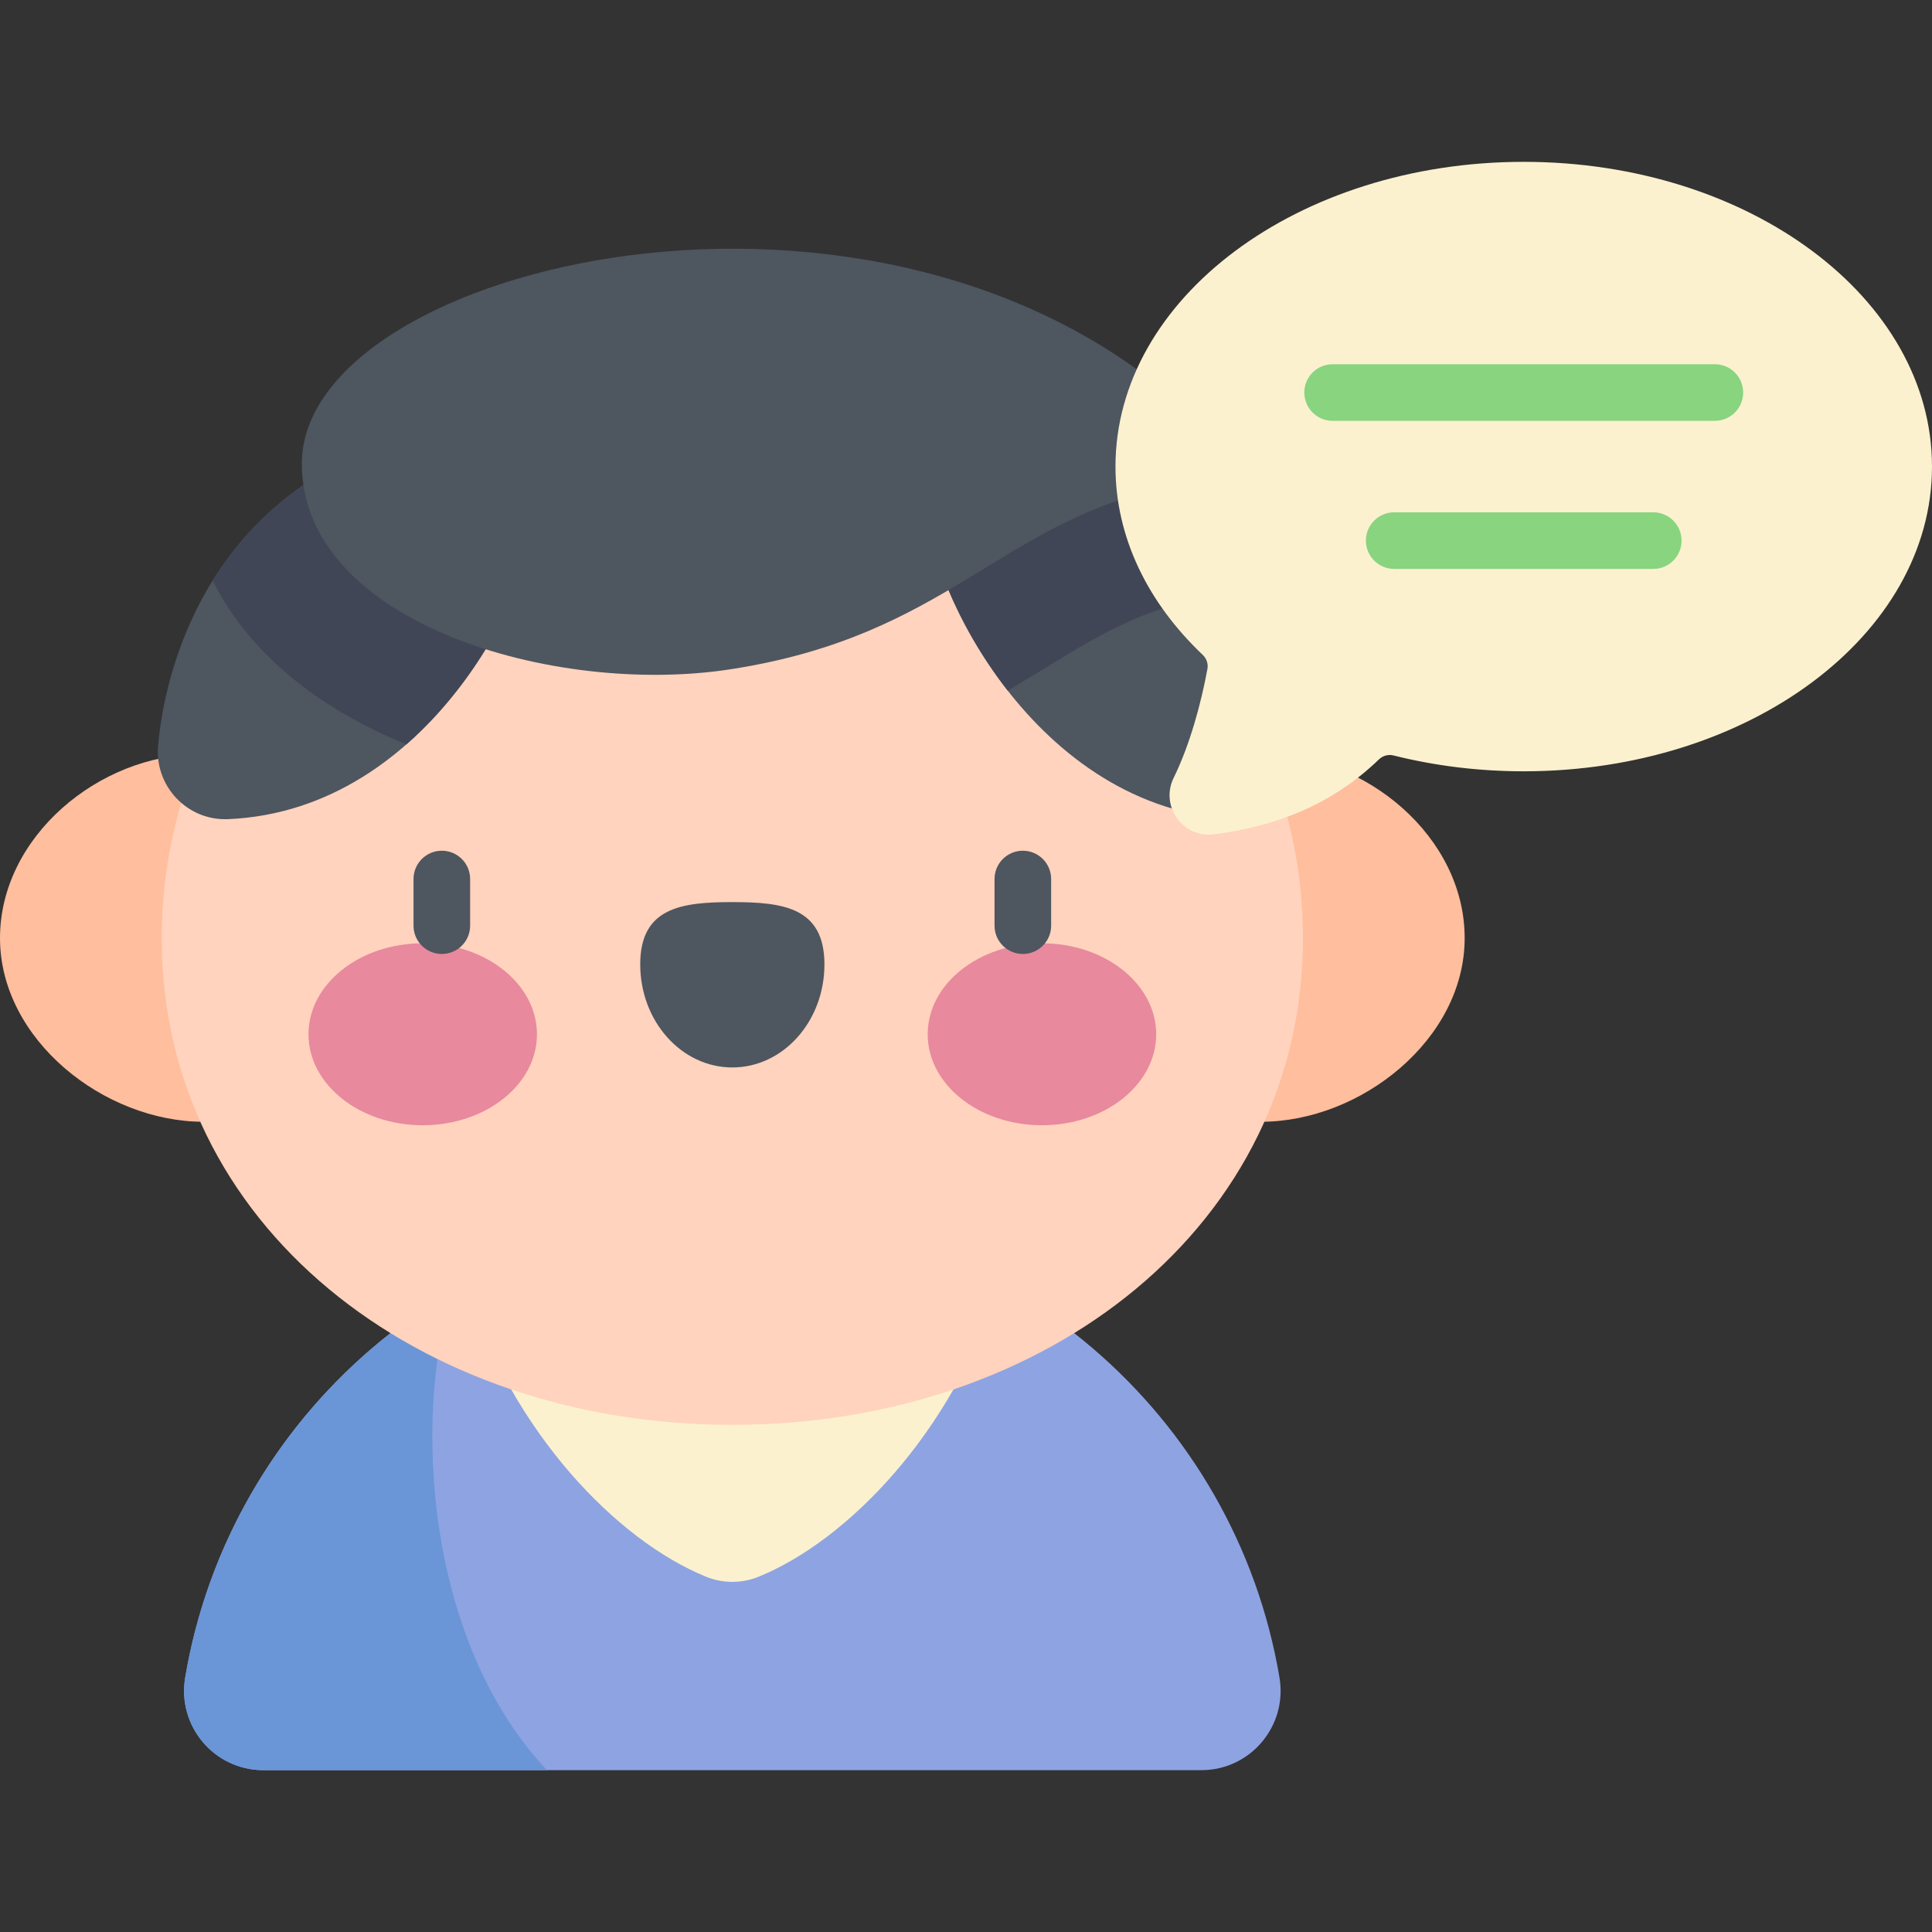 <svg xmlns="http://www.w3.org/2000/svg" id="Capa_1" height="512" viewBox="0 0 512 512" width="512"><rect x="0" y="0" width="512" height="512" fill="#333333" stroke="none"/><g><path d="m318.378 469.11c12.997 0 22.851-11.691 20.701-24.509-11.668-69.539-72.147-122.527-145.002-122.527s-133.336 52.987-145.004 122.527c-2.151 12.818 7.703 24.509 20.7 24.509z" fill="#8ea3e2"></path><path d="m120.312 341.897c-37.076 21.545-63.876 58.826-71.239 102.704-2.151 12.818 7.703 24.509 20.7 24.509h75.184c-34.618-36.818-34.618-100.574-24.645-127.213z" fill="#6a96d7"></path><path d="m201.04 417.849c23.365-9.504 51.351-37.961 63.883-77.602-21.014-11.578-45.159-18.173-70.847-18.173s-49.834 6.595-70.847 18.173c12.532 39.641 40.517 68.098 63.883 77.602 4.467 1.818 9.46 1.818 13.928 0z" fill="#fbf1cf"></path><path d="m388.151 248.597c0-26.887-26.317-48.684-52.741-48.684s-47.845 21.796-47.845 48.684c0 26.887 20.197 48.684 46.621 48.684 26.424-.001 53.965-21.797 53.965-48.684z" fill="#ffbe9d"></path><path d="m0 248.597c0-26.887 26.317-48.684 52.741-48.684s47.845 21.796 47.845 48.684c0 26.887-20.197 48.684-46.621 48.684s-53.965-21.797-53.965-48.684z" fill="#ffbe9d"></path><path d="m345.307 248.597c0 75.979-67.709 129.004-151.231 129.004s-151.232-53.025-151.232-129.004 67.709-137.573 151.231-137.573 151.232 61.593 151.232 137.573z" fill="#ffd3bd"></path><path d="m245.85 134.997c0 19.454 28.136 79.793 81.85 82.085 10.829.462 19.539-8.763 18.552-19.556-2.374-25.971-17.336-70.188-70.9-83.058z" fill="#4e5660"></path><path d="m142.301 134.997c0 19.454-28.136 79.793-81.85 82.085-10.829.462-19.539-8.763-18.552-19.556 2.374-25.971 17.336-70.188 70.9-83.058z" fill="#4e5660"></path><path d="m56.358 153.861c10.341 20.663 30.014 34.729 51.33 43.413 22.842-20.021 34.613-49.696 34.613-62.277l-29.503-20.529c-28.331 6.806-45.858 22.385-56.44 39.393z" fill="#404656"></path><path d="m275.353 114.467-29.503 20.529c0 9.825 7.181 30.076 21.204 48.014 18.4-10.781 30.161-19.896 49.596-23.996 5.294-1.117 10.196-3.218 14.542-6.085-10.64-16.642-28.027-31.779-55.839-38.462z" fill="#404656"></path><path d="m79.992 122.853c0-52.935 153.524-89.893 235.693-13.151 6.598 6.162 3.421 17.209-5.413 19.072-45.817 9.664-58.758 39.653-116.75 48.602-46.453 7.168-113.53-12.195-113.53-54.523z" fill="#4e5660"></path><g><path d="m403.806 42.89c-59.754 0-108.194 36.156-108.194 80.756 0 18.839 8.643 36.171 23.13 49.908 1.017.964 1.49 2.361 1.236 3.739-1.695 9.17-4.636 20.065-8.948 28.851-3.663 7.464 2.445 16.034 10.69 14.964 16.128-2.093 31.027-7.637 43.708-19.854 1.033-.995 2.486-1.398 3.877-1.048 10.836 2.72 22.437 4.196 34.501 4.196 59.754 0 108.194-36.156 108.194-80.756s-48.44-80.756-108.194-80.756z" fill="#fbf1cf"></path><g fill="#89d47f"><path d="m438.135 150.769h-68.659c-4.142 0-7.5-3.358-7.5-7.5s3.358-7.5 7.5-7.5h68.659c4.142 0 7.5 3.358 7.5 7.5s-3.358 7.5-7.5 7.5z"></path><path d="m454.457 111.524h-101.303c-4.142 0-7.5-3.358-7.5-7.5s3.358-7.5 7.5-7.5h101.304c4.142 0 7.5 3.358 7.5 7.5s-3.358 7.5-7.501 7.5z"></path></g></g><g><g><ellipse cx="112.027" cy="274.094" fill="#e8899e" rx="30.274" ry="24.109"></ellipse><ellipse cx="276.124" cy="274.094" fill="#e8899e" rx="30.274" ry="24.109"></ellipse><path d="m218.484 255.57c0-15.085-10.928-16.502-24.409-16.502-13.48 0-24.409 1.417-24.409 16.502s10.928 27.313 24.409 27.313 24.409-12.228 24.409-27.313z" fill="#4e5660"></path></g><g fill="#4e5660"><path d="m117.088 252.811c-4.142 0-7.5-3.358-7.5-7.5v-12.362c0-4.142 3.358-7.5 7.5-7.5s7.5 3.358 7.5 7.5v12.362c0 4.142-3.358 7.5-7.5 7.5z"></path><path d="m271.063 252.811c-4.142 0-7.5-3.358-7.5-7.5v-12.362c0-4.142 3.358-7.5 7.5-7.5s7.5 3.358 7.5 7.5v12.362c0 4.142-3.358 7.5-7.5 7.5z"></path></g></g></g></svg>